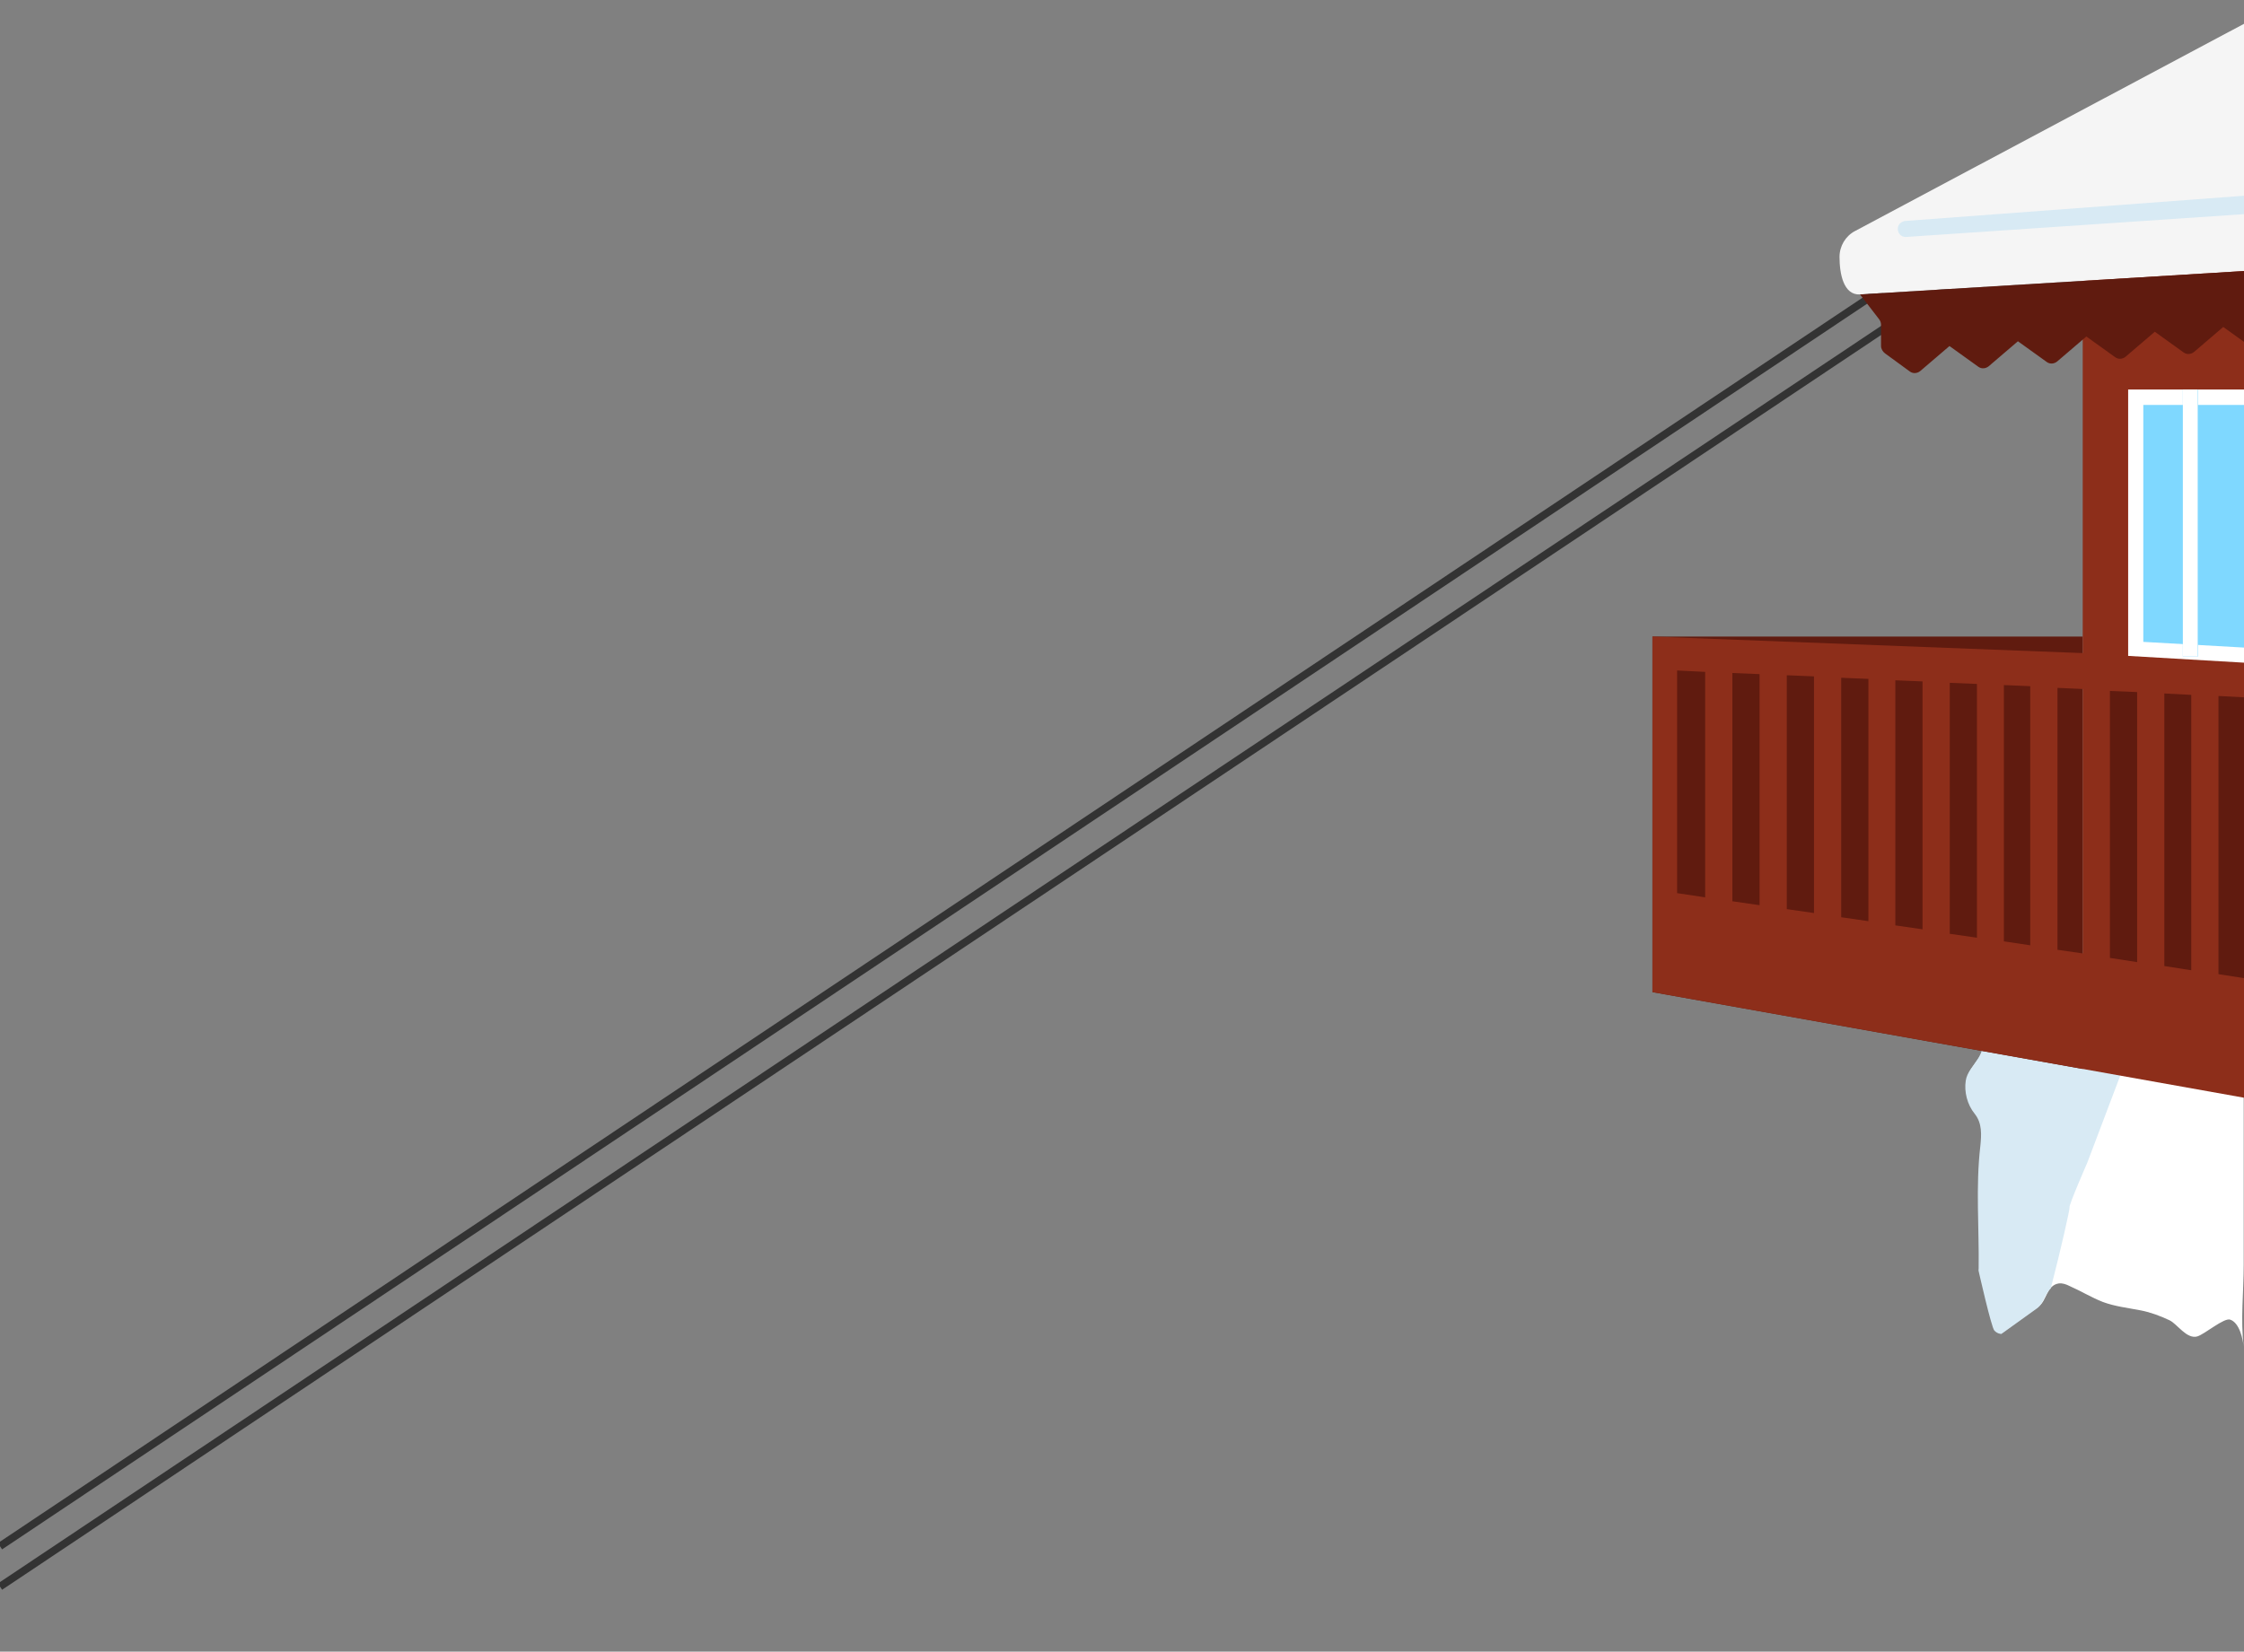 <?xml version="1.0" encoding="utf-8"?>
<!-- Generator: Adobe Illustrator 27.1.0, SVG Export Plug-In . SVG Version: 6.00 Build 0)  -->
<svg version="1.1" id="Layer_1" xmlns="http://www.w3.org/2000/svg" xmlns:xlink="http://www.w3.org/1999/xlink" x="0px" y="0px"
	 viewBox="0 0 800 589" style="enable-background:new 0 0 800 589;" xml:space="preserve">
<rect x="0" y="0" width="800" height="589" fill="#808080" stroke="none"/>
<style type="text/css">
	
		.st0{clip-path:url(#SVGID_00000125590127180823762010000006664206610188479924_);fill:none;stroke:#333333;stroke-width:2.702;stroke-miterlimit:10;}
	.st1{clip-path:url(#SVGID_00000125590127180823762010000006664206610188479924_);}
	.st2{fill:#FFFFFF;}
	.st3{fill:#D8EAF4;}
	.st4{fill:#601B0F;}
	.st5{fill:#8D2E1A;}
	.st6{fill:#F5F5F5;}
	.st7{fill:#7FD8FF;}
</style>
<g>
	<defs>
		<rect id="SVGID_1_" width="800" height="578.2"/>
	</defs>
	<clipPath id="SVGID_00000095306898783739488960000010214554051945503917_">
		<use xlink:href="#SVGID_1_"  style="overflow:visible;"/>
	</clipPath>
	
		<line style="clip-path:url(#SVGID_00000095306898783739488960000010214554051945503917_);fill:none;stroke:#333333;stroke-width:2.702;stroke-miterlimit:10;" x1="0" y1="551.4" x2="813.2" y2="8.1"/>
	
		<line style="clip-path:url(#SVGID_00000095306898783739488960000010214554051945503917_);fill:none;stroke:#333333;stroke-width:2.702;stroke-miterlimit:10;" x1="0" y1="565.8" x2="813.2" y2="22.6"/>
	<g style="clip-path:url(#SVGID_00000095306898783739488960000010214554051945503917_);">
		<path class="st2" d="M800,349.4c0,0-61.7-0.5-61.9-0.5c-7.8-0.1-16.7,1.8-22.7,6.4c-4.7,3.7-6.1,9.5-7.3,14.5
			c-0.6,2.7-1,5-2.6,7.4c-1.6,2.5-3.8,4.7-4.2,7.6c-0.6,3.9,0.5,8.5,3.2,11.8c2.7,3.4,2.4,7.5,2,11.5c-1.7,14.5-0.4,29.2-0.6,43.7
			c0,0.3-0.1,0.6,0,0.9c0,0,4.5,20,5.6,21.2c1.1,1.2,2.5,1.2,2.5,1.2s12.8-9.2,12.8-9.2c2.9-2.1,2.8-7.5,7.1-8.2
			c1.4-0.2,2.7,0.3,3.9,0.9c4.1,1.8,7.8,4.1,11.9,5.7c4.3,1.6,8.9,2.1,13.5,3c3.6,0.7,7,2,10.2,3.5c2.8,1.3,6.1,6.8,9.9,5.8
			c2.7-0.8,9.6-6.8,11.8-6c3.4,1.2,4.5,7.1,4.8,9.7c-1.2-9.8,0-19.6,0-29.4c0-10.3,0-20.6,0-31c0-20.3,0-40.6,0-61
			C800,355.8,800,352.6,800,349.4z"/>
		<g>
			<path class="st3" d="M737.8,430.6c-0.4-0.6,6.3-15.9,6.3-15.9l15.3-40.4l-3.3-24.7c-10.3-0.1-18.4-0.1-18.5-0.1
				c-7.8-0.1-16.7,1.8-22.7,6.4c-4.7,3.7-6.1,9.5-7.3,14.5c-0.6,2.7-1,5-2.6,7.4c-1.6,2.5-3.8,4.7-4.2,7.6
				c-0.6,3.9,0.5,8.5,3.2,11.8c2.7,3.4,2.4,7.5,2,11.5c-1.7,14.5-0.4,29.2-0.6,43.7c0,0.3-0.1,0.6,0,0.9c0,0,4.5,20,5.6,21.2
				c1.1,1.2,2.5,1.2,2.5,1.2s12.8-9.2,12.8-9.2c2.2-1.6,2.7-5.2,4.8-7C734.8,445.2,738,430.9,737.8,430.6z"/>
		</g>
		<g>
			<polygon class="st4" points="589.1,227 742.5,227 742.5,381.2 589.1,353.8 			"/>
			<path class="st5" d="M742.5,71.1v161.8L589.1,227v126.8l289,51.6V71.1H742.5z M637,240.8l9.7,0.4v84.4l-9.7-1.4V240.8z
				 M627.3,322.8l-9.7-1.4V240l9.7,0.4V322.8z M656.4,241.7l9.7,0.4v86.4l-9.7-1.4V241.7z M675.7,242.6l9.7,0.4v88.4l-9.7-1.4V242.6
				z M695.1,243.5l9.7,0.4v90.5l-9.7-1.4V243.5z M714.4,244.3l9.4,0.4v92.4l-9.4-1.4V244.3z M597.9,239.1l10,0.5V320l-10-1.5V239.1z
				 M742.5,340l-9-1.3v-93.4l9,0.4V340z"/>
			<path class="st6" d="M878,91.9L663.1,105c-5.9,0.3-7.3-7.4-7.3-13.4v0c0-3.8,2.1-7.4,5.5-9.2l181.1-96.5c0,0,31.9-11.6,35.6-11.6
				V91.9z"/>
			<path class="st4" d="M663.1,105L878,91.9v28.4l-12.2-8.8l-10.4,8.9c-1.1,0.9-2.6,1-3.7,0.2l-10.3-7.4l-10.4,8.9
				c-1.1,0.9-2.6,1-3.7,0.2l-10.3-7.4l-10.4,8.9c-1.1,0.9-2.6,1-3.7,0.2l-10.3-7.4l-10.4,8.9c-1.1,0.9-2.6,1-3.7,0.2l-10.3-7.4
				l-10.4,8.9c-1.1,0.9-2.6,1-3.7,0.2l-10.3-7.4l-10.4,8.9c-1.1,0.9-2.6,1-3.7,0.2l-10.3-7.4l-10.4,8.9c-1.1,0.9-2.6,1-3.7,0.2
				l-10.3-7.4l-10.4,8.9c-1.1,0.9-2.6,1-3.7,0.2l-8.9-6.5c-0.8-0.6-1.4-1.6-1.4-2.6l0-7.6c0-0.8-0.3-1.5-0.8-2.1L663.1,105z"/>
			<path class="st3" d="M878,64L679.2,78.8c-0.4,0-0.8,0.2-1.2,0.4v0c-2.6,1.5-1.4,5.5,1.6,5.3L878,71.1L878,64z"/>
		</g>
		<g>
			<polygon class="st7" points="761.4,231.4 761.4,141.6 803.9,141.6 803.9,233.8 			"/>
			<path class="st2" d="M801.2,144.3V231l-37.1-2.1v-84.5H801.2 M806.6,138.9h-47.9v95l47.9,2.8V138.9L806.6,138.9z"/>
		</g>
		<g>
			<rect x="778.2" y="138.9" class="st7" width="5.4" height="95.2"/>
			<polygon class="st2" points="783.5,138.9 778.2,138.9 778.2,234.1 783.5,234.1 783.5,138.9 			"/>
		</g>
		<g>
			<polygon class="st4" points="752.2,246.4 752.2,341.6 761.9,343.1 761.9,246.8 			"/>
			<polygon class="st4" points="790.9,248.2 790.9,347.4 800.6,348.9 800.6,248.7 			"/>
			<polygon class="st4" points="771.6,247.3 771.6,344.5 781.2,346 781.2,247.8 			"/>
		</g>
	</g>
</g>
</svg>
